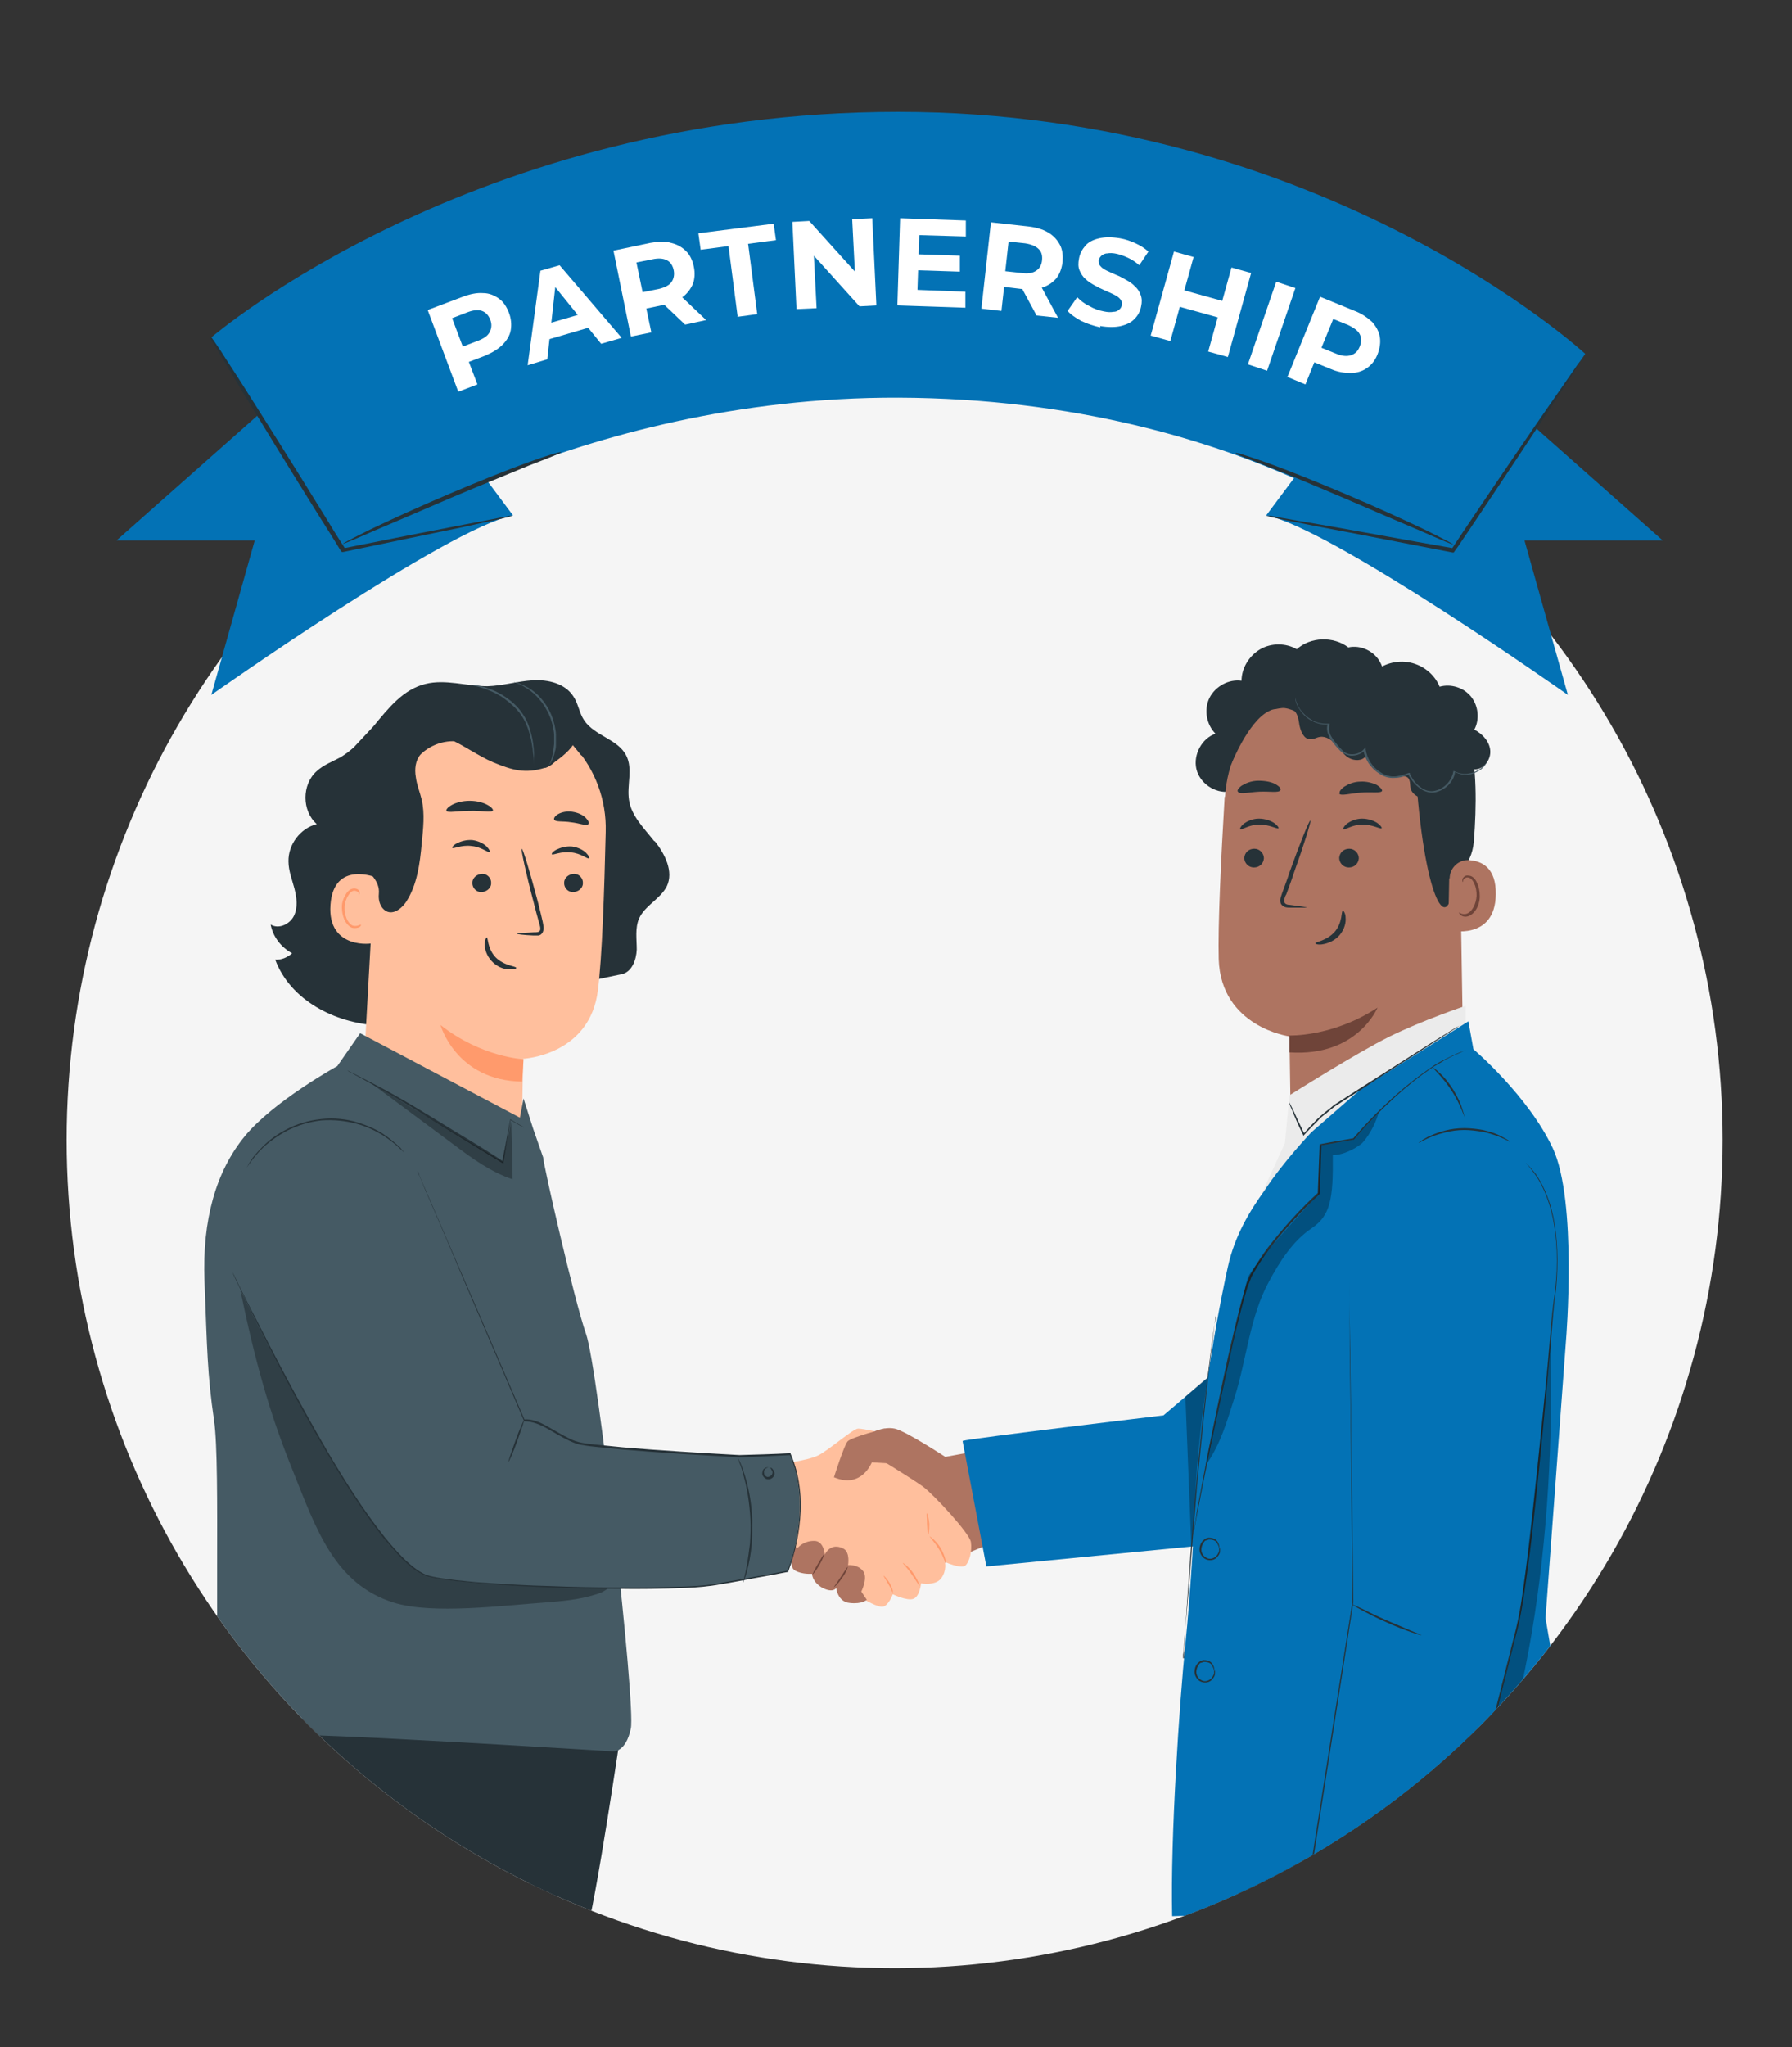 <svg xmlns="http://www.w3.org/2000/svg" xmlns:xlink="http://www.w3.org/1999/xlink" viewBox="0 0 392.6 448.4"><rect x="0" y="0" width="392.6" height="448.4" fill="#333333" stroke="none"/><defs><style>      .st0 {        fill: #ae7461;      }      .st1 {        fill: #ebebeb;      }      .st2 {        fill: #0372b5;      }      .st3 {        fill: #263238;      }      .st4 {        fill: #6f4439;      }      .st5 {        fill: #fff;      }      .st6 {        opacity: .3;      }      .st7 {        fill: #ffbf9d;      }      .st8 {        fill: #f5f5f5;      }      .st9 {        fill: #455a64;      }      .st10 {        clip-path: url(#clippath);      }      .st11 {        fill: #ff9a6c;      }    </style><clipPath id="clippath"><circle class="st8" cx="196" cy="249.7" r="181.4"></circle></clipPath></defs><g id="Background_Complete"><g><circle class="st8" cx="196" cy="249.7" r="181.4"></circle><g class="st10"><g><g><path class="st0" d="M190.9,313.8s2.7-1.4,5.1-.9c2.4.5,11.1,6.2,11.1,6.2l7-1.3,4.1,19.8-27.4,11.4v-35.2Z"></path><path class="st7" d="M170.7,320.7s6.3-.8,8.5-1.9c2.3-1.1,7.7-5.9,8.8-5.9,1.1,0,5.2.9,5.2.9l-1.7,5s8.2,5,10.7,6.8c2.4,1.8,10.1,10.1,10.5,12.1.3,2-.3,4.4-1.2,5.2-1,.8-4.5-.8-4.5-.8,0,0,.5,1.8-.8,3.6-1.3,1.7-4.4,1.1-4.4,1.1,0,0-.3,2.9-1.7,3.4-1.4.5-4.5-1-4.5-1,0,0-.9,2.4-2.1,2.7-1.1.3-4.4-1.7-4.4-1.7,0,0-14-10.1-17.1-11.5-3.1-1.5-4.1-1.6-4.1-1.6l2.6-16.3Z"></path><path class="st11" d="M195.7,349.1c0,0-.1-.2-.3-.6-.1-.4-.4-.9-.7-1.4-.6-1.1-1.2-1.9-1.1-2,0,0,.8.7,1.4,1.8.3.6.5,1.1.6,1.5,0,.4,0,.7,0,.7Z"></path><path class="st11" d="M201.5,347.4c-.1,0-.8-1.2-1.8-2.6-1-1.5-2-2.4-1.9-2.5,0,0,1.3.8,2.3,2.3,1,1.5,1.5,2.8,1.4,2.9Z"></path><path class="st11" d="M207.2,342.4c-.1,0-.5-1.5-1.5-3.1-1-1.6-2.1-2.7-2-2.8,0,0,1.4.9,2.4,2.6,1,1.7,1.2,3.3,1.1,3.3Z"></path><path class="st11" d="M203.1,331.5c.1,0,.4,1,.5,2.3,0,1.3-.1,2.4-.3,2.4-.1,0-.1-1.1-.2-2.4,0-1.3-.2-2.3,0-2.4Z"></path><path class="st0" d="M182.7,323.6s2.2-7,3-7.9c.8-.9,8.1-2.8,8.1-2.8l2.3,5.9-1.6,1.7-3.5-.2s-2.2,5.8-8.2,3.3Z"></path><path class="st0" d="M169.3,337.4s-1,.8,0,2.6c1,1.8,3.7.5,4.6,0,0,0-1.3,3.1.3,4s3.7.7,3.7.7c0,0,0,1.8,2.3,3.1,2.4,1.2,3,0,3,0,0,0,.3,3.1,3,3.3,2.7.3,3.7-.7,3.7-.7l-1.2-1.8s1.6-3.2.3-4.6c-1.2-1.4-3.2-1.2-3.2-1.2,0,0,.5-2.8-1-3.6-2.9-1.5-4.1,1.3-4.1,1.3,0,0-.2-3.1-2.4-3-2.3,0-3.5,1.5-3.5,1.5l-5.3-1.5Z"></path><path class="st4" d="M180.5,340.5c.1,0-.3,1.1-1,2.3-.7,1.2-1.4,2.1-1.5,2,0,0,.5-1.1,1.2-2.3.7-1.2,1.3-2.2,1.4-2.1Z"></path><path class="st4" d="M185.7,343.2c.1,0-.3,1.2-1.2,2.4-.8,1.2-1.7,2.1-1.8,2,0,0,.7-1,1.5-2.2.8-1.2,1.4-2.2,1.5-2.2Z"></path></g><g><g><path class="st3" d="M131.6,376.2h-13.3l-3.4,48.2h13.3c2.3-7.3,7.9-45.6,7.9-45.6l-4.6-2.6Z"></path><path class="st3" d="M56.5,376.2s-8.5,19.9-7.6,28c.8,8.1,5.6,20.3,5.6,20.3h65.7s1.8-6.7,3.2-16.7c1.4-10,5.2-31.5,5.2-31.5H56.5Z"></path></g><g><path class="st3" d="M143.3,184.2c-2.2-2.8-5-5.5-5.5-9-.5-3.2.9-6.8-.6-9.7-1.8-3.6-6.9-4.3-9.2-7.7-1.1-1.6-1.3-3.7-2.4-5.3-1.8-2.8-5.5-3.7-8.9-3.5-3.3.2-6.6,1.2-9.9,1.3-4.6,0-9.2-1.6-13.6-.5-4.9,1.2-8.1,5.3-11.4,9.3l-4.3,4.6c-.9.8-1.8,1.5-2.8,2.1-1.8,1-3.8,1.7-5.3,3.1-3.3,2.9-3.3,8.7,0,11.6-3.6.9-6.3,4.5-6.2,8.2,0,2,.8,4,1.3,5.9.5,2,.8,4.1-.1,6-.9,1.8-3.3,3-5.1,1.9.5,2.7,2.3,5,4.7,6.3-1,.9-2.4,1.5-3.7,1.4,3.3,8.9,13.1,13.9,22.5,14.4,9.4.5,18.6-2.6,27.6-5.8l25.7-5.4c2.3-.4,3.3-3.1,3.4-5.4,0-2.3-.4-4.7.5-6.8,1.3-2.9,4.7-4.3,6.1-7.1,1.5-3.2-.4-7-2.6-9.8Z"></path><g><g><path class="st3" d="M82,204.5c-1.6-5.8-3.1-11.7-3.7-17.7-.5-6,0-12.2,2.4-17.8.4-.8,3.4-6.4,4.3-6.3.6,0-1.3,5.4-1,6,2.9,5.5,3.4,12.1,2.6,18.3-.8,6.2-2.4,11.7-4.5,17.6"></path><path class="st7" d="M82.6,181.4c.3-15.1,9.3-27.6,24.5-26.9h1.4c14,1.6,24.6,13.6,24.2,27.7-.3,13.1-.8,27.6-1.7,34.6-1.7,14.4-16.4,15.1-16.4,15.1,0,0-.4,23.8-.4,23.8l-34.4-23.8,2.8-50.6Z"></path><path class="st11" d="M114.7,232s-9.2-.4-18.2-7.5c0,0,3.4,12.2,17.9,12.4l.3-4.9Z"></path><path class="st3" d="M127.7,193.5c0,1.1-1.1,1.9-2.2,1.9-1.1,0-2-1-1.9-2.1,0-1.1,1.1-1.9,2.2-1.9,1.1,0,2,1,1.9,2.1Z"></path><path class="st3" d="M129,188c-.3.2-1.7-1.1-3.9-1.3-2.2-.3-4,.7-4.2.4-.1-.1.2-.6,1-1,.8-.4,2-.8,3.4-.7,1.4.2,2.5.8,3.1,1.4.6.6.8,1.1.7,1.2Z"></path><path class="st3" d="M107.6,193.5c0,1.1-1.1,1.9-2.2,1.9-1.1,0-2-1-1.9-2.1,0-1.1,1.1-1.9,2.2-1.9,1.1,0,2,1,1.9,2.1Z"></path><path class="st3" d="M107.2,186.6c-.3.2-1.7-1.1-3.9-1.3-2.2-.3-4,.7-4.2.4-.1-.1.2-.6,1-1,.8-.4,2-.8,3.4-.7,1.4.2,2.5.8,3.1,1.4.6.6.8,1.1.7,1.2Z"></path><path class="st3" d="M113.3,204.5c0-.1,1.4-.2,3.7-.3.6,0,1.1,0,1.3-.4.2-.4,0-1-.2-1.7-.4-1.4-.8-2.9-1.2-4.5-1.7-6.4-2.8-11.6-2.6-11.7.3,0,1.8,5.1,3.5,11.5.4,1.6.8,3.1,1.1,4.5.1.7.4,1.4,0,2.3-.2.4-.6.7-1,.7-.4,0-.7,0-1,0-2.3-.1-3.7-.3-3.7-.4Z"></path><path class="st3" d="M106.6,205.3c.4,0,.1,2.4,2,4.4,1.9,1.9,4.5,1.9,4.5,2.3,0,.2-.6.4-1.7.3-1.1,0-2.6-.6-3.7-1.8-1.1-1.2-1.5-2.6-1.5-3.6,0-1,.3-1.6.5-1.6Z"></path><path class="st3" d="M108,177.5c-.3.6-2.5,0-5.1.1-2.6,0-4.8.5-5.1,0-.1-.3.3-.8,1.2-1.3.9-.5,2.3-.9,3.9-.9,1.6,0,3,.4,3.9.9.9.5,1.3,1,1.2,1.3Z"></path><path class="st3" d="M128.9,180.5c-.4.5-1.9-.2-3.8-.4-1.8-.3-3.4,0-3.7-.6-.1-.3.2-.8.9-1.2.7-.4,1.9-.7,3.1-.5,1.3.2,2.3.7,2.9,1.3.6.6.8,1.1.6,1.4Z"></path><path class="st7" d="M82.7,192.3c-.2-.1-9.6-4-10.3,5.9-.7,9.9,9.4,8.6,9.4,8.3,0-.3.9-14.2.9-14.2Z"></path><path class="st11" d="M79,202.5s-.2.1-.5.2c-.3.1-.8.2-1.3,0-1-.5-1.8-2.2-1.7-4,0-.9.3-1.7.7-2.4.4-.7.9-1.2,1.4-1.2.5,0,.9.3,1,.5.1.3,0,.5,0,.5,0,0,.2-.2.2-.6,0-.2-.1-.4-.3-.6-.2-.2-.6-.3-.9-.3-.8,0-1.5.6-1.9,1.4-.5.8-.8,1.7-.8,2.7,0,2,.8,3.9,2.2,4.5.7.2,1.3,0,1.6-.1.3-.2.4-.4.4-.5Z"></path><path class="st3" d="M127.4,165.5c1.7-.8-2.8-6.3-6.6-8.3-5.8-3.1-14.8-5.3-20.4-4.1-6.7,1.5-12.4,4.4-16.2,10.2-3.7,5.8-5.4,12.7-5.7,19.6,0,2.1,0,4.3,1,6.1,1.2,2.3,3.8,3.8,3.5,6.8-.1,1.1.1,2.2.8,3.1,1.7,2,4,.4,5.2-1.4,2.4-3.7,3-8.4,3.4-12.8.3-3.2.7-6.4,0-9.5-.4-1.7-1.1-3.3-1.3-5-.3-1.7-.1-3.6,1-4.9.2-.2.5-.5.9-.8,3-2.3,6.9-2.8,10.4-1.3,5.5,2.3,14.8,5.9,17.4,4.2,3.8-2.5,4.7-4.2,4.7-4.2l1.8,2.2Z"></path></g><path class="st3" d="M100.9,151.7c5.6-1.5,11.8-1,16.7,2,2.6,1.6,4.9,4,5.6,7,.6,3-.8,6.5-3.7,7.5h-.2c-4.3,1.3-7,.5-11.2-1.2-3.5-1.5-6.5-3.8-10-5.3-3.7-1.5-7.9-1.9-11.8-1.1,4.1-4.1,9-7.4,14.6-8.8Z"></path></g><path class="st9" d="M103.4,150s.4,0,1,.1c.6.1,1.6.3,2.7.7,1.1.4,2.4,1,3.7,1.9,1.3.9,2.6,2,3.6,3.5,1.1,1.5,1.6,3.1,2,4.6.4,1.5.5,2.9.6,4.1,0,1.2,0,2.1,0,2.8,0,.7,0,1,0,1s0-.4,0-1c0-.6,0-1.6-.2-2.7-.1-1.1-.3-2.5-.7-4-.4-1.5-1-3.1-2-4.5-1-1.4-2.3-2.5-3.5-3.4-1.2-.9-2.5-1.5-3.5-1.9-2.1-.9-3.6-1-3.6-1.1Z"></path><path class="st9" d="M112.6,149.4s.3,0,.9.2c.3.1.6.2,1,.4.4.2.8.4,1.2.6,1.8,1,3.9,3.1,5.1,6,.3.7.5,1.5.7,2.2.1.7.3,1.4.3,2.1,0,.7,0,1.3,0,1.9,0,.6,0,1.2-.2,1.7-.1.5-.2,1-.4,1.3-.1.4-.2.7-.4,1-.3.5-.4.8-.5.8,0,0,.6-1.1.9-3.1.1-.5.1-1,.2-1.6,0-.6,0-1.2,0-1.9,0-.7-.2-1.3-.3-2.1-.2-.7-.4-1.4-.7-2.1-1.2-2.9-3.2-4.9-4.9-6-.4-.2-.8-.5-1.2-.7-.3-.2-.7-.3-.9-.4-.5-.2-.8-.4-.8-.4Z"></path></g><g><path class="st9" d="M119,253.5c0,1.4,6.8,31.3,9.4,38.7,2.6,7.4,10.9,81.1,9.8,86.4-1.1,5.3-3.9,5-3.9,5,0,0-66.7-4.2-73.9-3.6-7.2.6-10.2.4-12-7.8-1.7-8.2,0-50.8-1.5-61.1-1.5-10.3-1.5-15.3-2.1-30.6-.5-13.3,2.5-23.9,8.8-31.6,6.3-7.7,20.3-15.4,20.3-15.4l5-7.2,35,18.5.8-4.2,2.1,6.6,2.2,6.3Z"></path><g class="st6"><path d="M134.1,344.7c-.6-1.5-2.5-1.9-4.1-2-14.8-1.6-30.3-5.4-41.1-15.6-4.2-4-7.6-8.9-10.8-13.7-7-10.7-13.7-21.6-20.3-32.5l-5.1,1.9c3.2,15.4,6.3,26.6,11.4,39.2,5.1,12.7,9.1,24.9,22.1,29,8.4,2.7,24.4.6,33.2,0,3.7-.3,7.4-.6,10.9-1.7,1.1-.3,2.1-.7,3-1.5.8-.8,1.3-2,.9-3Z"></path></g><g><path class="st9" d="M50.8,278.7c.4.7,30.1,64.1,43.3,66.7,13.3,2.6,54.5,3.2,62.5,1.7,8-1.5,15.9-2.9,15.9-2.9,0,0,5.8-13.8.5-25.6l-11.1.3s-30.8-1.7-35.1-2.8c-4.3-1.2-8.1-5.3-12-5l-23.4-54.5s-15.2-14.1-26.1-9.8-17.8,26.3-14.6,32Z"></path><path class="st3" d="M162.9,346.4s0-.4.2-1.1c.2-.7.4-1.7.6-2.9.2-1.2.4-2.7.6-4.3.1-1.6.2-3.5.1-5.3-.2-3.8-.8-7.2-1.5-9.6-.3-1.2-.6-2.2-.9-2.8-.2-.7-.3-1-.3-1,0,0,.2.3.5,1,.3.6.6,1.6,1,2.8.7,2.4,1.5,5.8,1.6,9.7,0,1.9,0,3.7-.1,5.4-.2,1.7-.4,3.1-.7,4.4-.3,1.2-.5,2.2-.8,2.9-.2.7-.3,1-.4,1Z"></path><path class="st3" d="M91.5,256.5s.2.3.4,1c.3.7.7,1.6,1.2,2.8,1.1,2.5,2.7,6.2,4.7,10.9,4.1,9.5,10,23.1,17.1,39.7h-.2c1.8-.2,3.6.6,5.2,1.5,1.6.9,3.2,1.9,4.9,2.7,1.7.9,3.6,1.1,5.6,1.3,1.9.2,3.9.4,6,.6,8.1.7,16.6,1.2,25.6,1.7h0c3.5-.1,7.2-.2,11.1-.4h.1s0,.1,0,.1c1.7,3.9,2.4,8.3,2.2,12.7-.2,4.4-1.1,8.8-2.7,13.1h0c0,.1-.1.1-.1.1-2.2.4-4.6.9-7,1.3-2.6.5-5.2,1-7.7,1.4-2.6.5-5.2.7-7.7.8-5.1.2-10.2.3-15.1.2-5,0-9.8-.1-14.6-.3-4.8-.2-9.4-.4-14-.8-2.3-.2-4.5-.4-6.7-.6-2.2-.3-4.4-.5-6.5-1.1-1-.4-2-1-2.8-1.6-.9-.6-1.6-1.4-2.4-2.1-1.5-1.5-2.8-3.1-4.1-4.6-5-6.4-9-12.9-12.5-18.8-7-11.9-12-21.9-15.4-28.7-1.7-3.4-3-6.1-3.9-8-.9-1.8-1.3-2.8-1.3-2.8,0,0,.1.2.4.7.2.5.6,1.2,1,2.1.9,1.8,2.2,4.5,4,7.9,3.5,6.9,8.6,16.8,15.5,28.7,3.5,5.9,7.5,12.4,12.5,18.7,1.3,1.6,2.6,3.1,4.1,4.6.7.7,1.5,1.4,2.4,2.1.8.6,1.7,1.2,2.7,1.6,2,.6,4.2.8,6.4,1.1,2.2.2,4.4.5,6.7.6,4.5.3,9.2.6,14,.7,4.8.2,9.6.3,14.6.3,5,0,10,0,15.1-.2,2.6-.1,5.1-.3,7.7-.8,2.6-.5,5.1-.9,7.7-1.4,2.4-.4,4.8-.9,7-1.3h-.2c1.6-4,2.5-8.5,2.7-12.8.2-4.4-.5-8.7-2.2-12.5h.2c-3.8.2-7.6.4-11.1.5h0s0,0,0,0c-8.9-.5-17.5-1-25.6-1.7-2-.2-4-.4-6-.6-1-.1-1.9-.2-2.9-.4-1-.1-1.9-.5-2.8-.9-1.7-.8-3.3-1.8-4.9-2.7-1.6-.9-3.3-1.6-5-1.6h-.1s0-.1,0-.1c-7.1-16.7-13-30.3-17-39.8-2-4.7-3.6-8.4-4.7-10.9-.5-1.3-.9-2.2-1.2-2.9-.3-.6-.4-1-.4-1Z"></path><path class="st3" d="M88.4,252.3s-.4-.4-1.2-1.1c-.7-.7-1.9-1.6-3.4-2.6-1.5-.9-3.5-1.9-5.8-2.5-2.3-.6-4.9-.9-7.6-.7-2.7.3-5.2,1.1-7.4,2.2-2.1,1.1-3.9,2.4-5.2,3.6-1.3,1.2-2.2,2.4-2.8,3.2-.6.8-.9,1.3-.9,1.3,0,0,0-.1.2-.4.1-.2.3-.6.6-1,.5-.9,1.5-2,2.8-3.3,1.3-1.3,3-2.6,5.2-3.7,2.1-1.1,4.7-1.9,7.5-2.2,2.8-.3,5.5,0,7.8.7,2.3.7,4.3,1.6,5.8,2.6,1.5,1,2.6,2,3.4,2.7.4.3.6.7.8.9.2.2.3.3.2.3Z"></path><path class="st3" d="M114.8,311.1c.1,0-.6,2.1-1.5,4.6-.9,2.5-1.8,4.5-1.9,4.5-.1,0,.6-2.1,1.5-4.6.9-2.5,1.8-4.5,1.9-4.5Z"></path></g><path class="st3" d="M168.6,321.5s.1,0,.3,0c.2,0,.4.3.6.6.2.3.3.8,0,1.3-.3.4-.8.7-1.4.6-.6-.1-1-.7-1.1-1.1,0-.5.1-1,.4-1.2.3-.3.6-.3.8-.3.2,0,.3,0,.3,0,0,0-.5,0-.9.4-.2.2-.3.6-.2.9,0,.4.4.7.7.8.4,0,.8-.2,1-.5.2-.3.2-.7,0-.9-.2-.6-.6-.7-.6-.7Z"></path><path class="st3" d="M114.7,246.9s-.3-.1-.8-.4c-.6-.3-1.3-.7-2.2-1.3h.2c-.4,2.1-.9,5.4-1.6,9.3v.3s-.3-.1-.3-.1c-3.3-2-7.2-4.4-11.3-6.9-3.1-1.9-6-3.7-8.7-5.4-2.7-1.6-5.1-3-7.2-4.2-2-1.1-3.7-2.1-4.9-2.7-.5-.3-1-.6-1.3-.7-.3-.2-.5-.3-.5-.3,0,0,.2,0,.5.2.4.2.8.4,1.4.7,1.2.6,2.9,1.5,5,2.6,2.1,1.1,4.6,2.5,7.3,4.1,2.7,1.6,5.6,3.4,8.7,5.3,4.2,2.5,8.1,4.9,11.3,7h-.3c.8-3.7,1.3-7,1.8-9.2h0c0-.1.1,0,.1,0,.9.6,1.6,1,2.2,1.3.5.3.8.5.7.5Z"></path><g class="st6"><path d="M81.1,237.1c6.1,4.5,12.2,9.1,18.3,13.6,4,3,8.1,6,12.9,7.6,0-4.2-.2-8.5-.3-12.7l-1.9,8.9-29.1-17.4Z"></path></g></g></g><g><g><g><path class="st3" d="M269.3,173.4c-3.2.4-6.5-1.9-7.2-5-.7-3.1,1.2-6.7,4.2-7.7-2-2-2.6-5.3-1.3-7.9,1.3-2.5,4.2-4.1,7-3.7,0-2.8,1.7-5.5,4.1-6.9,2.4-1.4,5.6-1.4,8,0,3-2.7,8-2.9,11.3-.4,2.7-.6,5.7.8,7,3.3,1.3,2.4.9,5.7-1.1,7.7"></path><g><g><path class="st0" d="M268.4,174.4c.9-14.5,12.7-25.8,27.2-26.1h1.4c15.5.6,23.7,14.1,22.7,29.6l.9,55.4h0l-37.8,13.6-.3-19.9s-15-2-15.5-16.9c-.2-7.2.5-22.1,1.3-35.5Z"></path><path class="st4" d="M282.4,226.8s9.5.4,19.4-6.1c0,0-4.4,10.8-19.3,9.8v-3.7Z"></path><path class="st3" d="M272.6,187.9c0,1.1.9,2.1,2.1,2.1,1.2,0,2.1-.8,2.2-2,0-1.1-.9-2.1-2.1-2.1-1.2,0-2.1.8-2.2,2Z"></path><path class="st3" d="M271.7,181.6c.3.3,1.9-1,4.2-1,2.3,0,4,1.1,4.2.8.1-.1-.2-.6-.9-1.1-.7-.5-2-1-3.4-1-1.4,0-2.6.6-3.3,1.1-.7.6-.9,1.1-.8,1.2Z"></path><path class="st3" d="M293.4,187.9c0,1.1.9,2.1,2.1,2.1,1.2,0,2.1-.8,2.2-2,0-1.1-.9-2.1-2.1-2.1-1.2,0-2.1.8-2.2,2Z"></path><path class="st3" d="M294.3,181.6c.3.3,1.9-1,4.2-1,2.3,0,4,1.1,4.2.8.1-.1-.2-.6-.9-1.1-.7-.5-2-1-3.4-1-1.4,0-2.6.6-3.3,1.1-.7.6-.9,1.1-.8,1.2Z"></path><path class="st3" d="M286.3,198.8c0-.1-1.4-.3-3.7-.6-.6,0-1.1-.2-1.2-.6-.1-.4,0-1.1.4-1.7.5-1.4,1.1-2.9,1.6-4.5,2.3-6.4,3.9-11.6,3.7-11.7-.3,0-2.3,5-4.6,11.4-.5,1.6-1.1,3.1-1.6,4.5-.2.7-.6,1.4-.3,2.3.2.4.6.7,1,.8.4.1.7.1,1,.1,2.3,0,3.8,0,3.8,0Z"></path><path class="st3" d="M293.4,173.8c.3.6,2.3,0,4.7-.2,2.4-.2,4.5.2,4.7-.4,0-.3-.4-.8-1.2-1.3-.9-.4-2.2-.8-3.6-.7-1.4,0-2.7.6-3.5,1.1-.8.6-1.1,1.1-1,1.4Z"></path><path class="st3" d="M271.3,173.5c.5.5,2.4,0,4.6-.1,2.3-.1,4.2.3,4.6-.3.2-.3-.1-.8-1-1.3-.8-.5-2.2-.8-3.8-.8-1.6,0-2.9.6-3.7,1.1-.8.6-1,1.1-.8,1.3Z"></path><path class="st3" d="M269.7,167.5s3.7-9.4,8.2-11.7c5.4-2.8,7.9,3.2,13,1.6,5.2-1.6,10.3-4.2,15.7-.3,5.9,4.3,3.2,7.4,3.7,14,2,26.8,7.1,34.3,8.2,21.6.1-1.4,3.9-2.6,4.4-8.4.6-7.6.7-16.8-1.1-22.2-1.5-4.5-4.2-7.6-8.9-11-7.4-5.3-17.5-5.2-24.3-4.4-6.8.8-19.8,9-19,20.6Z"></path><path class="st0" d="M317.6,192.4c0-2.3,2-4.2,4.3-4,2.8.2,5.9,1.7,5.8,7.5-.1,10.2-10.3,8-10.4,7.7,0-.2.1-6.9.2-11.2Z"></path><path class="st4" d="M319.6,199.8s.2.1.5.3c.3.1.8.2,1.3,0,1.1-.4,2-2.1,2.1-3.9,0-.9-.1-1.8-.5-2.6-.3-.8-.8-1.3-1.3-1.4-.5-.1-.9.2-1.1.5-.1.3,0,.5-.1.5,0,0-.2-.2-.1-.6,0-.2.2-.4.4-.6.2-.2.6-.3,1-.2.8,0,1.5.8,1.8,1.6.4.8.6,1.8.6,2.9,0,2.1-1.2,4-2.6,4.4-.7.2-1.3,0-1.6-.3-.3-.3-.4-.5-.3-.5Z"></path></g><path class="st3" d="M317,172.7c-1.3.9-2.7,1.9-4.3,2.1-1.6.2-3.4-.7-3.7-2.3-.1-.7,0-1.5-.5-2.1-.6-.6-1.6-.4-2.4-.3-3,.4-6-1.7-6.9-4.5-.7,1.1-2.5,1.1-3.7.4-1.2-.7-1.9-1.9-2.8-2.9-.9-1-2.2-1.9-3.5-1.7-.8.1-1.4.6-2.2.5-1.3,0-2-1.6-2.3-3-.2-1.3-.4-2.9-1.6-3.6-1.1-.6-2.4-.2-3.6,0-1.2.2-2.8,0-3.2-1.2-.2-.6,0-1.3.4-1.9,1.5-2.5,5-3.7,7.7-2.7.9-3.4,4-6.1,7.5-6.5,3.5-.4,7.2,1.4,8.9,4.4,2.1-2,5.2-2.9,8.1-2.3,2.9.6,5.4,2.6,6.5,5.3,2.5-.7,5.3.2,6.9,2.2,1.6,2,1.9,5,.7,7.2,1.9,1,3.5,2.8,3.5,4.9,0,2.1-1.9,4.3-4,3.7.9,1.6.2,3.9-1.3,4.8-1.6,1-3.9.5-4.9-1.1"></path><path class="st9" d="M283.8,152.6s0,0,0,.2c0,.1,0,.3,0,.5.1.5.3,1.2.8,1.9.5.8,1.2,1.7,2.3,2.4,1.1.7,2.6,1.2,4.2,1.1l-.2-.2c-.3.9-.2,1.9.3,2.8.4.9,1.1,1.7,1.8,2.5.4.4.7.8,1.2,1.1.5.3,1,.5,1.6.6,1.2.1,2.4-.3,3.3-1.2h-.4c.3,1.9,1.5,3.9,3.4,5.1,1,.7,2.2,1.1,3.4,1,1.2,0,2.3-.4,3.3-.8h-.3c.6,1.1,1.4,2.2,2.5,3,1,.8,2.4,1.2,3.6.9,2.4-.6,4-2.6,4.2-4.5h-.2c1.2.7,2.5.8,3.5.6,1-.2,1.8-.7,2.4-1.1.6-.5.9-.9,1.1-1.3.2-.3.3-.5.2-.5,0,0-.3.8-1.5,1.7-.6.4-1.4.9-2.4,1-1,.2-2.2.1-3.3-.5h-.2c0-.1,0,.1,0,.1-.3,1.8-1.8,3.7-4,4.2-1.1.3-2.3-.1-3.2-.8-1-.7-1.8-1.8-2.3-2.9v-.2c0,0-.3,0-.3,0-1,.4-2.1.7-3.1.8-1.1,0-2.2-.3-3.1-1-1.8-1.1-2.9-3-3.2-4.9v-.5c0,0-.4.4-.4.4-.7.8-1.8,1.2-2.9,1.1-.5,0-1-.2-1.4-.5-.4-.3-.7-.7-1.1-1.1-.7-.8-1.3-1.5-1.8-2.4-.4-.8-.5-1.7-.3-2.5v-.2c0,0-.2,0-.2,0-1.6.1-3-.3-4-1-1.1-.7-1.8-1.5-2.3-2.2-1-1.5-1-2.6-1-2.6Z"></path></g></g><path class="st3" d="M294.2,199.5c-.4,0,0,2.4-1.7,4.5-1.8,2.1-4.4,2.3-4.3,2.6,0,.2.7.4,1.7.2,1.1-.2,2.6-.8,3.6-2,1.1-1.3,1.4-2.8,1.3-3.8,0-1-.5-1.6-.6-1.5Z"></path></g><g><g><path class="st2" d="M210.9,315.6c1.3-.5,44-5.6,44-5.6l17.3-14.7-1.6,42.5-54.5,5.3-5.2-27.4Z"></path><path class="st6" d="M264.5,301.8c-.5.3-4.8,4.1-4.8,4.1l1.3,32.7,3.5-36.8Z"></path></g><g><path class="st3" d="M337.3,378.7h-72.1s3.8,20.4,5.2,29.7c1.4,9.4,3.5,16,3.5,16h65.3s4.9-11.8,5.7-19.4c.8-7.6-7.6-26.4-7.6-26.4Z"></path><path class="st3" d="M259.8,381.1s-2,23.2,0,43.3h25v-18.5l-25-24.8Z"></path><path class="st1" d="M273.7,267.4l7.8-17,1-10.5s14.9-9.4,22-12.9,16.6-6.7,16.6-6.7v9.9l-47.3,37.3Z"></path><path class="st2" d="M338.6,354.4s4.2-56.7,4.5-61c0,0,2.5-30.3-2.9-41.9-5.4-11.5-17.4-21.7-17.4-21.7l-1.1-6.1-23.5,14.8-10.9,9.5s-6.2,6.5-10.3,12.8c-3.1,4.3-6.5,9.8-8,16.7-.6,2.5-7,32.7-7.2,53.8,0,0-1,18.4-2.1,28.8-1.3,12.9-3.3,42.2-2.9,59.6l76.3-2.3c18.8-2.9,15.5-4.7,15.5-4.7l-10-58.3Z"></path><path class="st3" d="M321,230.1s-.2,0-.5.2c-.4.2-.9.4-1.6.7-.7.3-1.5.7-2.4,1.2-.9.6-2,1.1-3.1,1.9-4.6,3.1-10.6,8.3-16.8,15.5h0c0,0,0,0,0,0-2.3.4-4.8.9-7.3,1.3l.2-.2c-.1,3.4-.2,7-.4,10.7h0c0,0,0,.1,0,.1-3.7,3.5-7.4,7.4-10.8,11.8-1.4,1.8-2.6,3.7-3.7,5.6l-.4.7-.3.8c-.2.5-.4,1-.6,1.5-.3,1-.6,2.1-.9,3.1-1.1,4.1-2.1,8.1-2.9,12-1.7,7.7-3.2,14.6-4.4,20.4-2.4,11.7-3.7,18.9-3.7,18.9,0,0,0-.5.2-1.3.1-.9.4-2.1.6-3.8.6-3.3,1.5-8,2.6-13.8,1.2-5.8,2.6-12.8,4.3-20.5.9-3.8,1.8-7.9,2.9-12,.3-1,.6-2.1.9-3.1.1-.5.3-1,.6-1.6l.3-.8.4-.7c1.1-1.9,2.3-3.8,3.7-5.6,3.4-4.4,7.1-8.4,10.8-11.8h0c.1-3.5.3-7.1.4-10.5v-.2s.2,0,.2,0c2.5-.5,5-.9,7.3-1.3h-.1c6.2-7.2,12.3-12.3,16.9-15.4,1.1-.8,2.2-1.4,3.2-1.9,1-.5,1.8-.9,2.5-1.2.7-.3,1.2-.5,1.6-.6.4-.1.5-.2.5-.2Z"></path><g><path class="st2" d="M295.4,275l.9,75.7-11.5,73.8h30.4s13.8-56,17-67.8c3.1-11.4,7.8-68.9,8.2-71.8.2-1.1,3.5-21-6.2-30.3"></path><path class="st3" d="M334.2,254.6s.2.2.6.6c.4.4,1,1.1,1.7,2,1.3,1.9,2.9,5,3.8,9.3.9,4.3,1.2,9.8.6,16-.5,3.1-.7,6.4-1,10-.3,3.5-.7,7.3-1,11.2-.7,7.8-1.5,16.4-2.5,25.6-.5,4.6-1,9.4-1.7,14.3-.7,4.9-1.3,10-2.7,15-5.1,20.2-10.7,42.5-16.5,65.9v.2h-.2c-1,0-2.2,0-3.3,0-9.2,0-18.3,0-27.1,0h-.2v-.2c4.3-27.2,8.2-52.3,11.6-73.7h0c-.2-22.9-.4-41.8-.6-55,0-6.6-.1-11.8-.1-15.3,0-1.8,0-3.1,0-4,0-.9,0-1.4,0-1.4,0,0,0,.5,0,1.4,0,.9,0,2.3,0,4,0,3.5.1,8.7.2,15.3.2,13.2.4,32.1.7,55.1h0s0,0,0,0c-3.3,21.4-7.3,46.6-11.5,73.8l-.2-.2c8.8,0,17.9,0,27.1,0h3.3l-.2.2c5.9-23.4,11.5-45.7,16.6-65.9,1.4-5,2-10.1,2.7-15,.7-4.9,1.2-9.7,1.7-14.3,1-9.2,1.8-17.8,2.6-25.6.4-3.9.7-7.6,1-11.2.3-3.5.6-6.9,1.1-10,.7-6.2.4-11.6-.5-15.9-.9-4.3-2.4-7.4-3.7-9.3-.7-1-1.2-1.6-1.6-2.1-.4-.4-.6-.7-.6-.7Z"></path></g><path class="st3" d="M311.5,358.2c0,0-.9-.2-2.3-.7-1.4-.5-3.4-1.2-5.5-2.2-2.1-.9-4-1.9-5.3-2.6-1.3-.7-2.1-1.2-2.1-1.3,0,0,.9.4,2.2,1,1.4.7,3.2,1.6,5.3,2.5,2.1.9,4,1.7,5.4,2.3,1.4.6,2.3.9,2.2,1Z"></path><path class="st3" d="M259.4,363.2s0,0,0-.2c0-.2,0-.3,0-.6,0-.5,0-1.3.1-2.2.1-2,.3-4.8.5-8.2.5-6.9,1.1-16.5,2.1-27,.9-10.5,2-20,2.9-26.9.4-3.4.8-6.2,1.1-8.1.1-.9.2-1.7.3-2.2,0-.2,0-.4,0-.6,0-.1,0-.2,0-.2,0,0,0,0,0,.2,0,.2,0,.3,0,.6,0,.5-.1,1.3-.3,2.2-.2,2-.6,4.7-1,8.1-.8,6.9-1.8,16.4-2.8,26.9-.9,10.5-1.6,20.1-2.2,27-.3,3.4-.5,6.2-.7,8.2,0,.9-.1,1.7-.2,2.2,0,.2,0,.4,0,.6,0,.1,0,.2,0,.2Z"></path><path class="st3" d="M321,245c-.1,0-.9-2.9-2.9-6-2-3.1-4.3-5.1-4.2-5.2,0,0,.7.4,1.5,1.2.9.8,2,2.1,3,3.7,1,1.6,1.7,3.2,2,4.3.4,1.2.5,1.9.5,1.9Z"></path><path class="st3" d="M267.3,339.1s0,.2,0,.6c0,.4-.2.9-.7,1.4-.4.5-1.3.8-2.2.5-.4-.1-.8-.4-1.1-.8-.3-.4-.5-.9-.5-1.4,0-.7.2-1.3.6-1.8.2-.2.4-.4.7-.6.3-.1.5-.2.7-.2h0s0,0,0,0c.6,0,1.1.1,1.5.4.4.3.6.7.7,1,.2.6.2,1,.1,1,0,0,0-.4-.3-.9-.1-.3-.3-.6-.6-.8-.3-.2-.8-.3-1.3-.3h0c-.2,0-.5.2-.7.2-.2,0-.4.3-.5.5-.3.4-.5,1-.5,1.5,0,.9.6,1.6,1.3,1.9.7.3,1.4,0,1.9-.4.4-.4.6-.9.7-1.2,0-.3,0-.5,0-.5Z"></path><path class="st3" d="M266.2,365.9s0,.2,0,.6c0,.4-.2.9-.7,1.4-.4.5-1.3.8-2.2.5-.4-.1-.8-.4-1.1-.8-.3-.4-.5-.9-.5-1.4,0-.7.2-1.3.6-1.8.2-.2.4-.4.7-.6.3-.1.5-.2.7-.2h0s0,0,0,0c.6,0,1.1.1,1.5.4.4.3.6.7.7,1,.2.6.2,1,.1,1,0,0,0-.4-.3-.9-.1-.3-.3-.6-.6-.8-.3-.2-.8-.3-1.3-.3h0c-.2,0-.5.2-.7.2-.2,0-.4.3-.5.5-.3.4-.5,1-.5,1.5,0,.9.6,1.6,1.3,1.9.7.3,1.4,0,1.9-.4.4-.4.6-.9.7-1.2,0-.3,0-.5,0-.5Z"></path></g><path class="st3" d="M330.8,250.1c0,0-1-.6-2.8-1.3-.9-.3-2-.7-3.2-.9-1.2-.2-2.6-.4-4-.4-1.4,0-2.8.2-4,.5-1.2.3-2.3.6-3.2,1-1.8.7-2.7,1.4-2.8,1.3,0,0,.2-.2.7-.5.2-.2.5-.3.8-.5.3-.2.7-.4,1.2-.6.9-.4,2-.8,3.2-1.1,1.2-.3,2.6-.5,4.1-.5,1.5,0,2.9.2,4.1.4,1.2.3,2.3.6,3.2,1,.5.2.8.4,1.2.6.3.2.6.3.9.5.5.3.7.5.7.5Z"></path><g class="st6"><path d="M264.2,320.9c3.3-4.8,4.5-9.3,6.3-14.9,2.6-8.2,3.3-17.5,7.4-25.1,2.4-4.5,5.3-9.1,9.5-11.9,4.1-2.8,4.7-6.4,4.6-16,2.9,0,6-2.2,6.4-2.6,2-2.1,3.4-5.5,3.6-6.7-2.1,2.2-5.5,5.9-5.5,5.9,0,0-7.4,1.4-7.3,1.3-.2,3.7-.2,7-.4,10.7,0,0-14.2,15.1-15.4,18.2-1.1,3-9.2,41.2-9.2,41.2Z"></path></g><g class="st6"><path d="M317.1,415.3c18.1-34.2,23.7-79.1,22.6-121.9,0,0-5.2,52-6.9,61-1.7,8.9-15.7,61-15.7,61Z"></path></g><path class="st3" d="M319.8,224.6s-.1.1-.4.3c-.3.2-.7.5-1.2.8-1.1.7-2.6,1.7-4.5,2.9-3.8,2.5-9.1,5.8-14.8,9.6-2.2,1.4-4.4,2.8-6.4,4.1h0c-.7.5-1.4,1.1-2,1.6-.7.5-1.3,1-1.8,1.6-1.1,1.1-2.1,2.1-3,3.1l-.2.2v-.2c-1.1-2.2-1.9-4.1-2.4-5.4-.3-.6-.5-1.1-.6-1.5-.1-.3-.2-.5-.2-.5,0,0,.1.2.3.5.2.4.4.8.7,1.4.6,1.3,1.4,3.1,2.5,5.3h-.3c.9-1,1.9-2.1,3-3.2.5-.5,1.2-1.1,1.8-1.6.7-.5,1.3-1,2-1.6h0s0,0,0,0c2-1.3,4.2-2.7,6.4-4.1,5.8-3.7,11-7,14.9-9.5,1.9-1.2,3.4-2.1,4.5-2.8.5-.3.9-.6,1.2-.7.3-.2.4-.2.4-.2Z"></path></g></g></g></g></g></g><g id="Texts"><g><g><path class="st2" d="M112.4,112.9l-18.5-24.8-34.2-2v2l-34.2,30.3h30.3l-9.5,33.8s51.9-36.6,66.1-39.3Z"></path><path class="st2" d="M364.3,118.4l-34.2-30.3v-2l-34.2,2-18.5,24.8c14.2,2.7,66.1,39.3,66.1,39.3l-9.5-33.8h30.3Z"></path><path class="st2" d="M46.3,73.9S103.7,24.5,196.8,24.5s150.5,53,150.5,53l-31.1,46.5s-41.9-36.6-119.4-36.9c-70.8-.2-120.5,33.9-120.5,33.9l-30-47.1Z"></path><path class="st3" d="M46.3,73.9s.2.2.6.8c.4.6.9,1.3,1.5,2.2,1.3,2.1,3.2,4.9,5.4,8.4,4.5,7.1,10.7,16.9,17.4,27.8,1.5,2.5,3,4.9,4.5,7.2l-.5-.2c10.5-2.1,19.7-3.9,26.5-5.2,3.2-.6,5.9-1.1,7.8-1.5.8-.1,1.5-.3,2.1-.4.5,0,.7,0,.7,0,0,0-.2.1-.7.2-.6.1-1.3.3-2.1.5-2,.4-4.6,1-7.8,1.7-6.8,1.4-16,3.3-26.5,5.5h-.3c0,0-.2-.2-.2-.2-1.4-2.3-2.9-4.7-4.5-7.2-6.8-10.9-12.8-20.7-17.2-27.9-2.1-3.5-3.8-6.4-5.1-8.5-.5-.9-1-1.7-1.4-2.3-.3-.5-.4-.8-.4-.8Z"></path><path class="st3" d="M122.8,99.2c0,0-.7.3-1.9.8-1.4.6-3.1,1.2-5.1,2-4.3,1.8-10.3,4.2-16.9,7-6.5,2.8-12.3,5.3-16.8,7.2-2,.9-3.7,1.6-5.1,2.2-1.2.5-1.9.8-1.9.7,0,0,.6-.4,1.8-1,1.2-.6,2.9-1.5,5-2.5,4.2-2,10.1-4.7,16.7-7.5,6.6-2.8,12.6-5.2,17-6.8,2.2-.8,4-1.4,5.3-1.8,1.3-.4,2-.5,2-.5Z"></path><path class="st3" d="M347.3,77.5s-.1.3-.5.8c-.4.6-.9,1.4-1.4,2.3-1.4,2.1-3.2,4.9-5.5,8.4-4.7,7.1-11.1,16.8-18.3,27.5-1,1.4-1.9,2.9-2.9,4.2l-.2.3h-.3c-11.4-2.2-21.6-4.2-29.1-5.6-3.6-.7-6.5-1.3-8.6-1.7-.9-.2-1.7-.4-2.3-.5-.5-.1-.8-.2-.8-.2,0,0,.3,0,.8,0,.6,0,1.4.2,2.4.4,2.2.4,5.1.9,8.7,1.5,7.5,1.3,17.7,3.2,29.2,5.2l-.5.2c.9-1.4,1.9-2.8,2.8-4.2,7.2-10.7,13.8-20.4,18.6-27.3,2.4-3.4,4.3-6.2,5.7-8.2.6-.9,1.2-1.6,1.6-2.2.4-.5.6-.8.6-.7Z"></path><path class="st3" d="M270.7,99.2c0,0,.7,0,2,.5,1.3.4,3.1,1,5.3,1.8,4.4,1.6,10.4,4,17,6.8,6.6,2.8,12.5,5.5,16.7,7.5,2.1,1,3.8,1.9,5,2.5,1.2.6,1.8,1,1.8,1,0,0-.7-.2-1.9-.7-1.4-.6-3.1-1.3-5.1-2.2-4.5-1.9-10.3-4.4-16.8-7.2-6.6-2.8-12.5-5.3-16.9-7-2-.8-3.7-1.5-5.1-2-1.2-.5-1.9-.7-1.9-.8Z"></path></g><g><path class="st5" d="M100.4,85.8l-6.7-17.9,7.7-2.9c1.6-.6,3.1-.9,4.4-.8,1.4,0,2.5.5,3.5,1.2,1,.7,1.7,1.8,2.2,3.1.5,1.3.6,2.6.4,3.8s-.9,2.3-1.8,3.2c-1,1-2.2,1.7-3.8,2.4l-5.5,2.1,1.2-2.6,2.6,6.8-4.2,1.6ZM102.2,77.9l-2.6-1.3,5.2-2c1.3-.5,2.1-1.1,2.5-1.9.4-.8.5-1.7.1-2.7-.4-1-1-1.6-1.8-1.9-.8-.3-1.9-.2-3.2.3l-5.2,2,1.1-2.7,3.8,10.1Z"></path><path class="st5" d="M115.6,80l2.8-20.7,4.2-1.2,13.6,15.9-4.5,1.3-11.5-14.2,1.7-.5-2,18.1-4.3,1.3ZM118.6,74.8v-3.5c.1,0,9.6-2.8,9.6-2.8l2,2.9-11.6,3.4Z"></path><path class="st5" d="M138.2,73.6l-3.8-18.7,8.1-1.7c1.7-.3,3.2-.4,4.5,0,1.3.3,2.4.9,3.3,1.8.9.9,1.4,2,1.7,3.4.3,1.4.2,2.7-.2,3.8-.5,1.1-1.2,2.1-2.3,2.9-1.1.8-2.5,1.3-4.2,1.7l-5.7,1.2,1.6-2.3,1.5,7.1-4.4.9ZM141.2,66.1l-2.4-1.7,5.5-1.1c1.3-.3,2.3-.8,2.8-1.5s.7-1.6.5-2.6c-.2-1-.7-1.8-1.5-2.2-.8-.4-1.8-.5-3.2-.2l-5.5,1.1,1.6-2.5,2.2,10.6ZM150.1,71.1l-6.1-5.8,4.6-1,6.1,5.8-4.6,1Z"></path><path class="st5" d="M161.6,69.3l-2-15.4-6.1.8-.5-3.6,16.5-2.1.5,3.6-6.1.8,2,15.4-4.4.6Z"></path><path class="st5" d="M174.5,67.7l-.9-19.1,3.7-.2,11.9,13.2h-1.8c0,0-.7-13.6-.7-13.6l4.4-.2.9,19.1-3.7.2-11.9-13.2h1.8c0,0,.7,13.6.7,13.6l-4.4.2Z"></path><path class="st5" d="M201.1,63.5l10.4.4v3.5c-.1,0-14.9-.5-14.9-.5l.6-19.1,14.4.5v3.5c-.1,0-10.2-.3-10.2-.3l-.4,12ZM201.1,55.7l9.2.3v3.5c-.1,0-9.3-.3-9.3-.3v-3.5Z"></path><path class="st5" d="M215,67.7l2.1-19,8.2.9c1.7.2,3.1.6,4.3,1.3,1.2.7,2,1.6,2.6,2.7.6,1.1.7,2.4.6,3.8-.2,1.4-.6,2.6-1.4,3.6-.8.9-1.8,1.6-3.1,2-1.3.4-2.8.5-4.5.3l-5.8-.7,2.2-1.7-.8,7.2-4.4-.5ZM220.1,61.5l-1.8-2.3,5.6.6c1.3.2,2.4,0,3.1-.5.8-.5,1.2-1.3,1.3-2.3s-.1-1.9-.8-2.5c-.6-.6-1.6-1-2.9-1.2l-5.6-.6,2.2-1.9-1.2,10.8ZM227.1,69.1l-4-7.4,4.7.5,4,7.4-4.7-.5Z"></path><path class="st5" d="M241.1,71.7c-1.5-.3-2.9-.8-4.2-1.4-1.3-.7-2.3-1.4-3-2.2l2.1-3c.7.7,1.5,1.4,2.6,1.9,1,.6,2.1,1,3.2,1.2.9.2,1.6.2,2.1.1.6,0,1-.2,1.3-.5.3-.2.5-.6.6-1,0-.5,0-.9-.4-1.3-.3-.4-.8-.7-1.4-1-.6-.3-1.3-.6-2-.9-.7-.3-1.5-.7-2.2-1.1s-1.4-.8-2-1.4c-.6-.5-1-1.2-1.3-1.9-.3-.7-.3-1.6-.1-2.6.2-1.1.7-2,1.4-2.8.7-.8,1.7-1.3,3-1.6,1.3-.3,2.8-.3,4.6,0,1.2.2,2.3.6,3.4,1.1s2,1.1,2.8,1.8l-2,3c-.7-.6-1.5-1.2-2.4-1.6-.8-.4-1.7-.7-2.5-.9-.9-.2-1.6-.2-2.1-.1-.6,0-1,.3-1.3.5-.3.3-.5.6-.6,1,0,.5,0,.9.4,1.3.3.4.8.7,1.4,1,.6.3,1.3.6,2,.9.8.3,1.5.7,2.2,1.1.7.4,1.4.8,1.9,1.4.6.5,1,1.1,1.3,1.9s.3,1.6.1,2.5c-.2,1.1-.7,2-1.4,2.7-.7.8-1.8,1.3-3,1.6-1.3.3-2.8.3-4.6,0Z"></path><path class="st5" d="M256.4,74.7l-4.3-1.2,5.1-18.4,4.3,1.2-5.1,18.4ZM267.1,69.6l-9-2.5,1-3.6,9,2.5-1,3.6ZM269.8,58.6l4.3,1.2-5.1,18.4-4.3-1.2,5.1-18.4Z"></path><path class="st5" d="M273.4,79.8l6.2-18.1,4.2,1.4-6.2,18.1-4.2-1.4Z"></path><path class="st5" d="M282,82.7l7.2-17.7,7.6,3.1c1.6.6,2.8,1.5,3.8,2.4.9,1,1.5,2.1,1.7,3.3.2,1.2,0,2.5-.5,3.8-.5,1.3-1.3,2.3-2.3,3s-2.2,1.1-3.6,1.1c-1.4,0-2.8-.2-4.4-.9l-5.4-2.2,2.6-1.1-2.7,6.7-4.1-1.7ZM288.7,78.1l-1.1-2.7,5.2,2.1c1.2.5,2.3.6,3.2.3.9-.3,1.5-.9,1.9-1.9.4-1,.4-1.9,0-2.7-.4-.8-1.3-1.4-2.5-2l-5.2-2.1,2.7-1.2-4.1,10Z"></path></g></g></g></svg>